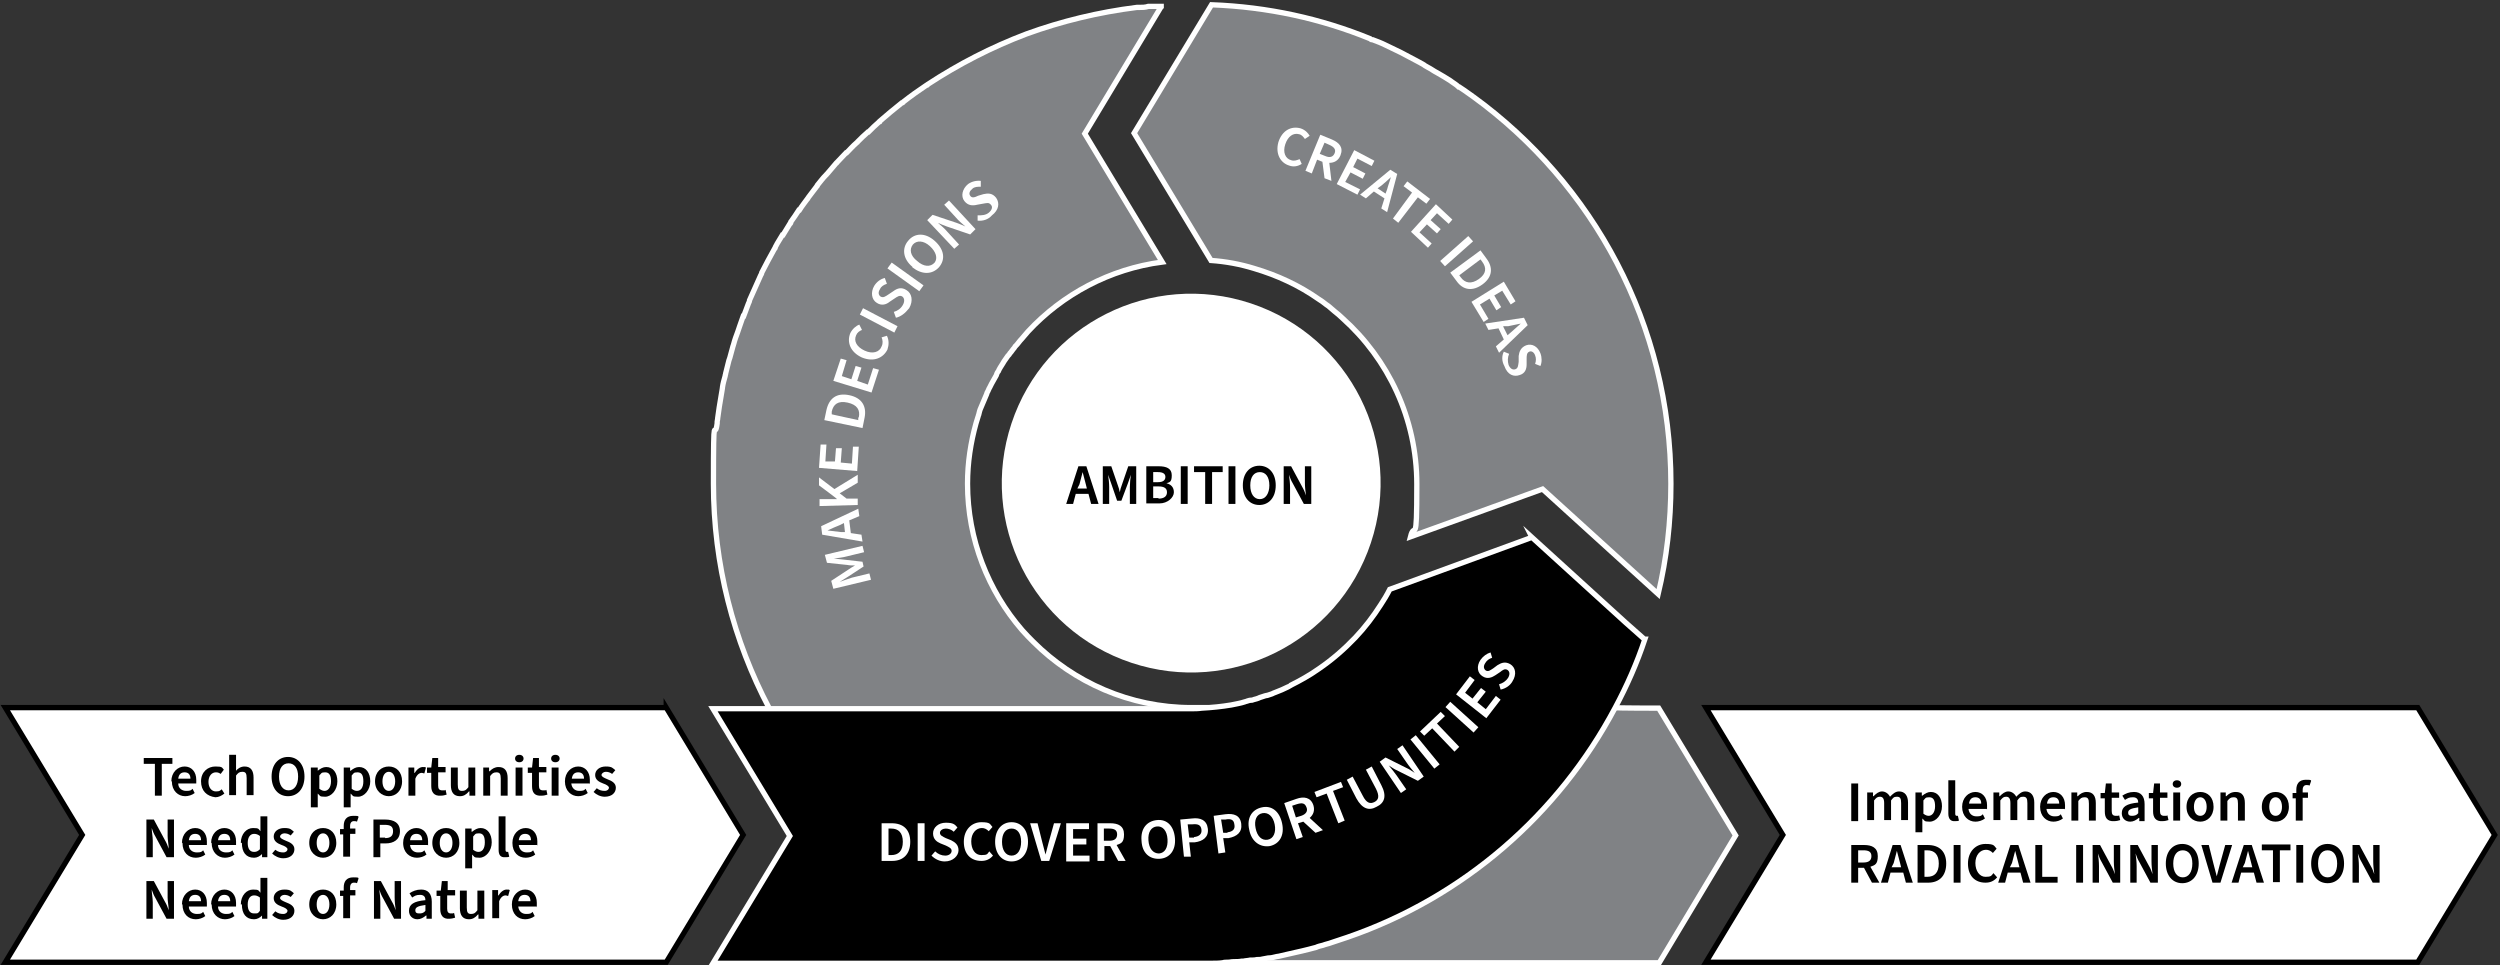 <?xml version="1.0" encoding="UTF-8"?>
<svg id="Ebene_1" xmlns="http://www.w3.org/2000/svg" version="1.1" viewBox="0 0 471.3 182">
  <rect x="0" y="0" width="471.3" height="182" fill="#333333" stroke="none"/>
  <!-- Generator: Adobe Illustrator 29.4.0, SVG Export Plug-In . SVG Version: 2.1.0 Build 152)  -->
  <defs>
    <style>
      .st0, .st1 {
        fill: #fff;
      }

      .st1 {
        stroke: #000;
      }

      .st1, .st2, .st3 {
        stroke-miterlimit: 10;
      }

      .st2, .st3 {
        stroke: #fff;
      }

      .st3 {
        fill: #808285;
      }
    </style>
  </defs>
  <circle class="st0" cx="224.7" cy="91.2" r="35.7" transform="translate(67.1 275.5) rotate(-71.6)"/>
  <path class="st3" d="M219,1.1h0l-14.5,24.1,14.6,24.2c-9.9,1.3-18.8,6.1-25.3,13.1-.4.5-.8.9-1.2,1.4h0c-.4.4-.7.9-1.1,1.3-.1,0-.2.3-.3.4-.3.3-.5.7-.8,1-.1.2-.2.3-.4.5-.2.3-.5.7-.7,1-.1.2-.2.3-.3.5-.3.5-.6.9-.8,1.4-.2.2-.3.5-.4.8-.1.2-.3.5-.4.7-.2.3-.3.6-.5.9-.1.2-.2.4-.3.6-.2.3-.3.7-.5,1,0,0-.1.2-.1.3-.4.9-.7,1.7-1.1,2.6h0c-.2.4-.3.9-.4,1.3,0,0-.1.2-.1.3-.1.4-.3.9-.4,1.3-1,3.6-1.6,7.4-1.6,11.4,0,10.5,3.9,20.2,10.3,27.6.7.8,1.4,1.5,2.1,2.2,7.6,7.6,18.2,12.4,29.8,12.4h79.9c0,.1,8.2.1,8.2.1l14.5,24-14.4,24h-88.1c-20.5,0-39.4-6.9-54.6-18.4-3.2-2.4-6.2-5-9-7.9-6.4-6.4-11.9-13.7-16.1-21.7h0c-6.7-12.7-10.5-27.1-10.5-42.3s.2-7.6.7-11.4h0v-.3c0-.2.1-.4.1-.7.1-.7.2-1.4.3-2.1,0-.2.1-.4.1-.6.1-.8.3-1.6.4-2.4,0-.2.1-.4.1-.7.1-.7.3-1.4.5-2.1,0-.2.1-.3.1-.5.2-.8.4-1.6.6-2.4.1-.2.1-.4.2-.6.2-.7.4-1.4.6-2.2,0,0,.1-.2.1-.3.2-.8.5-1.6.8-2.4.1-.2.1-.4.2-.6.3-.8.5-1.5.8-2.3,0,0,0,0,.1,0,.3-.8.6-1.6.9-2.4.1-.2.2-.4.2-.6.7-1.6,1.4-3.1,2.1-4.7.1-.2.2-.3.2-.5.4-.8.8-1.5,1.2-2.3h0c.4-.7.8-1.5,1.2-2.2.1,0,.2-.3.2-.4.4-.8.9-1.5,1.3-2.2,0,0,0,0,.1,0,.4-.7.9-1.4,1.3-2.1.1,0,.2-.2.2-.4.5-.7,1-1.4,1.5-2.2h.1c.5-.8,1-1.4,1.5-2.1.1,0,.1-.2.2-.3.5-.7,1.1-1.4,1.6-2.1,0,0,.1,0,.1-.2.5-.6,1-1.3,1.6-1.9.1,0,.1-.2.2-.2.6-.7,1.1-1.3,1.7-2q.1,0,.2-.2c.6-.6,1.1-1.2,1.7-1.8,0,0,.1,0,.1,0,.6-.6,1.2-1.3,1.9-1.9q.1,0,.2-.2c.6-.6,1.2-1.2,1.9-1.8h.1c.7-.7,1.3-1.3,2-1.9.1,0,.2,0,.2-.2.7-.6,1.3-1.1,2-1.7h0c.7-.6,1.4-1.1,2.1-1.7.1,0,.2,0,.3-.2,1.4-1.1,2.8-2.1,4.3-3.1.1,0,.2,0,.3-.2,5.8-3.8,12-7,18.6-9.5,6.6-2.4,13.6-4.1,20.8-5h.4c.6,0,1.2,0,1.8-.2.2,0,.5,0,.7,0,.6,0,1.1,0,1.7,0,0,.4,0,.4,0,.4"/>
  <path class="st2" d="M288.8,101.3l17.7,16.1,3.5,3.1h.1c-1.5,4.5-3.4,8.8-5.6,12.9h0c-10.7,20.2-28.7,35.8-50.5,43.3-.5.2-1,.3-1.5.5s-1,.3-1.5.5-1.1.3-1.6.5c-.4.1-.9.2-1.3.4-1.8.5-3.6.9-5.4,1.3-.4.1-.9.2-1.3.3-.3.1-.7.1-1,.2-.4.1-.8.2-1.3.2-.4.1-.7.1-1.1.2-.3.1-.7.1-1,.1-.4.1-.7.1-1.1.1h-.2c-.4.1-.9.1-1.3.2h-.3c-.5.1-1,.1-1.5.1s-.7.1-1.1.1-.7,0-1,.1c-.7.1-1.4.1-2.1.1h-94l14.5-24-14.5-24h90.2c.6,0,1.3,0,1.9-.1,1.9-.1,3.8-.3,5.6-.6.9-.2,1.7-.3,2.6-.6.1,0,.2-.1.3-.1.3-.1.6-.2.9-.2s.3-.1.4-.1c.4-.1.8-.2,1.2-.4.4-.1.8-.3,1.3-.4h.1c.3-.1.6-.2.9-.3.2-.1.4-.2.7-.3.8-.3,1.5-.6,2.3-1s.4-.2.5-.3c1.8-.9,3.6-1.9,5.3-3.1h0c2.5-1.7,4.8-3.7,6.9-5.9,1.8-1.9,3.4-4,4.8-6.2.6-.9,1.2-1.9,1.7-2.9l26.8-9.8Z"/>
  <path class="st3" d="M277.7,18.2c-.6-.4-1.1-.8-1.7-1.2-.3-.2-.6-.4-.9-.6h-.1c-.5-.5-1.1-.8-1.6-1.2-.8-.5-1.6-1-2.5-1.5-.6-.3-1.1-.7-1.7-1-.3-.2-.6-.3-.8-.5-.3-.2-.6-.3-.9-.5-1.1-.6-2.3-1.2-3.4-1.8h0c-1-.5-1.9-.9-2.9-1.4-.8-.4-1.6-.7-2.4-1-.2,0-.3,0-.5-.2-9.3-3.8-19.3-6-29.9-6.4l-14.6,24.2,14.5,24c2.8.2,5.5.7,8.1,1.5h0c4.4,1.3,8.5,3.2,12.2,5.8.5.3.9.6,1.4,1,.3.2.6.4.9.7.2.2.5.4.7.6.5.4,1,.8,1.5,1.3,8.6,7.7,14,18.9,14,31.3s-.4,6.7-1.2,9.9l24.9-9,21.8,19.8h0c1.6-6.7,2.4-13.6,2.4-20.8,0-30-14.7-56.6-37.3-73"/>
  <path class="st1" d="M455.8,133.4h-134.2l14.5,24-14.5,24h134.2l14.5-24-14.5-24Z"/>
  <path class="st1" d="M125.6,133.4H1l14.5,24L1,181.4h124.6l14.5-24-14.5-24Z"/>
  <path class="st0" d="M241,26.8c.7-2.2,2.4-3.1,4.2-2.6.9.3,1.4.9,1.7,1.4l-.9.6c-.3-.4-.6-.8-1.1-.9-1.1-.3-2.1.4-2.6,1.9s0,2.7,1.1,3c.6.2,1.1,0,1.6-.2l.4.9c-.8.5-1.6.6-2.4.3-1.6-.5-2.6-2.2-2-4.4Z"/>
  <path class="st0" d="M248.9,25.4l2.2.9c1.4.6,2.2,1.5,1.6,3-.4,1-1.2,1.4-2.1,1.4l.4,3.4-1.3-.5-.4-3.1-1-.4-1,2.6-1.2-.5,2.8-6.8ZM249.8,29.4c.9.4,1.5.2,1.8-.5s-.1-1.2-1-1.6l-.9-.4-.9,2.1,1,.4Z"/>
  <path class="st0" d="M255.3,28.3l3.8,2-.5,1-2.7-1.4-.8,1.6,2.3,1.2-.5,1-2.3-1.2-1,1.8,2.8,1.4-.5,1-3.9-2,3.3-6.4Z"/>
  <path class="st0" d="M262.1,32l1.3.8-1.9,7.2-1.1-.7.6-1.9-2-1.3-1.5,1.3-1.1-.7,5.7-4.7ZM259.7,35.5l1.5,1,.3-.8c.2-.8.5-1.5.7-2.3h0c-.6.6-1.2,1.1-1.8,1.6l-.7.5Z"/>
  <path class="st0" d="M266.2,36.3l-1.6-1.2.7-.9,4.3,3.3-.7.9-1.6-1.2-3.7,4.8-1-.8,3.6-4.9Z"/>
  <path class="st0" d="M270.7,38.5l3.1,2.9-.7.8-2.2-2-1.2,1.3,1.9,1.7-.7.8-1.9-1.7-1.4,1.5,2.3,2.1-.7.8-3.2-3,4.7-5.2Z"/>
  <path class="st0" d="M276.8,44.5l.9,1-5.3,4.7-.9-1,5.3-4.7Z"/>
  <path class="st0" d="M279.1,47.2l1.1,1.5c1.3,1.7,1.2,3.5-.7,4.9-1.9,1.4-3.7,1.1-4.9-.6l-1.2-1.6,5.7-4.2ZM275.4,52.3c.8,1.1,2,1.3,3.4.3s1.5-2.1.6-3.3l-.3-.4-4,3,.3.4Z"/>
  <path class="st0" d="M283.5,53.1l2.2,3.7-.9.6-1.6-2.6-1.5.9,1.3,2.2-.9.6-1.3-2.2-1.8,1.1,1.6,2.7-.9.6-2.3-3.8,6.1-3.8Z"/>
  <path class="st0" d="M287.3,59.9l.7,1.4-5.4,5.2-.6-1.2,1.5-1.3-1-2.1-1.9.3-.6-1.2,7.3-1.1ZM283.4,61.6l.8,1.6.7-.6c.6-.5,1.2-1.1,1.8-1.6h0c-.8.2-1.6.3-2.4.5h-.9Z"/>
  <path class="st0" d="M283.5,66.3l1,.4c-.3.7-.3,1.4-.1,2.1.3.7.8,1,1.3.8s.5-.7.6-1.4v-1.1c.1-.8.4-1.6,1.4-2,1.1-.4,2.2.2,2.7,1.5.3.8.3,1.7,0,2.4l-1-.4c.2-.6.2-1.1,0-1.6-.2-.6-.7-.9-1.1-.7-.5.2-.5.8-.5,1.4v1c0,.9-.3,1.7-1.3,2-1.1.4-2.3,0-2.9-1.7-.5-.9-.5-1.9-.1-2.7Z"/>
  <path class="st0" d="M166.2,155.2h1.9c2.2,0,3.5,1.2,3.5,3.5s-1.3,3.6-3.4,3.6h-2v-7.1ZM168,161.2c1.4,0,2.2-.8,2.2-2.5s-.8-2.5-2.2-2.5h-.5v5h.5Z"/>
  <path class="st0" d="M173,155.2h1.3v7.1h-1.3v-7.1Z"/>
  <path class="st0" d="M175.6,161.3l.7-.8c.5.5,1.2.8,1.9.8s1.2-.4,1.2-.9-.5-.7-1.1-1l-1-.4c-.7-.3-1.4-.8-1.4-1.9s1-2,2.4-2,1.7.3,2.2.9l-.7.8c-.4-.4-1-.6-1.5-.6s-1.1.3-1.1.8.5.7,1.1,1l1,.4c.8.4,1.4.9,1.4,1.9s-1,2.1-2.6,2.1c-.9,0-1.8-.4-2.5-1.1Z"/>
  <path class="st0" d="M181.7,158.7c0-2.3,1.5-3.7,3.3-3.7s1.6.4,2.1.9l-.7.8c-.4-.4-.8-.6-1.3-.6-1.1,0-2,1-2,2.5s.7,2.6,1.9,2.6,1.1-.2,1.5-.7l.7.8c-.6.7-1.3,1-2.2,1-1.9,0-3.3-1.2-3.3-3.6Z"/>
  <path class="st0" d="M187.6,158.7c0-2.3,1.3-3.7,3.1-3.7s3.1,1.4,3.1,3.7-1.3,3.7-3.1,3.7-3.1-1.4-3.1-3.7ZM192.5,158.7c0-1.6-.7-2.5-1.8-2.5s-1.8.9-1.8,2.5.7,2.6,1.8,2.6,1.8-1,1.8-2.6Z"/>
  <path class="st0" d="M194.2,155.2h1.4l.9,3.6c.2.8.4,1.5.6,2.3h0c.2-.8.4-1.5.6-2.3l1-3.6h1.3l-2.2,7.1h-1.5l-2.1-7.1Z"/>
  <path class="st0" d="M201,155.2h4.3v1.1h-3v1.8h2.5v1.1h-2.5v2.1h3.1v1.1h-4.4v-7.2Z"/>
  <path class="st0" d="M206.9,155.2h2.4c1.5,0,2.6.5,2.6,2.1s-.6,1.7-1.4,2l1.7,3h-1.4l-1.5-2.8h-1.1v2.8h-1.3v-7.1h0ZM209.1,158.5c1,0,1.5-.4,1.5-1.2s-.5-1.1-1.5-1.1h-1v2.3h1Z"/>
  <path class="st0" d="M215.2,158.5c-.2-2.3,1-3.7,2.9-3.9s3.2,1.1,3.4,3.4c.2,2.3-1,3.8-2.9,3.9s-3.3-1.1-3.4-3.4ZM220.1,158.2c-.1-1.6-.9-2.5-2-2.4s-1.7,1.1-1.6,2.6c.1,1.6.9,2.5,2,2.5,1.1-.1,1.7-1.1,1.6-2.7Z"/>
  <path class="st0" d="M222.5,154.5l2.2-.2c1.6-.2,2.8.3,3,1.9.2,1.6-.9,2.4-2.5,2.6h-1c0,.1.3,2.7.3,2.7h-1.3c0,.1-.7-7-.7-7ZM225.1,157.8c1-.1,1.5-.6,1.4-1.4-.1-.9-.7-1.1-1.7-1h-.9c0,.1.3,2.5.3,2.5h.9Z"/>
  <path class="st0" d="M228.8,153.8l2.2-.3c1.6-.2,2.8.2,3,1.8s-.8,2.4-2.4,2.7h-1c0,.1.4,2.7.4,2.7l-1.3.2-.9-7.1ZM231.4,156.9c1-.1,1.5-.6,1.3-1.5-.1-.9-.7-1.1-1.7-.9h-.8c0,.1.4,2.5.4,2.5h.8Z"/>
  <path class="st0" d="M235.5,156.4c-.5-2.2.5-3.8,2.4-4.2,1.8-.4,3.3.7,3.8,3s-.5,3.9-2.3,4.3c-1.9.3-3.5-.9-3.9-3.1ZM240.3,155.4c-.3-1.5-1.2-2.3-2.3-2.1-1.1.2-1.6,1.3-1.3,2.8.3,1.6,1.2,2.4,2.3,2.2,1.1-.2,1.6-1.4,1.3-2.9Z"/>
  <path class="st0" d="M242.1,151.4l2.3-.8c1.4-.5,2.7-.3,3.2,1.2.3,1,0,1.8-.7,2.4l2.5,2.3-1.4.5-2.3-2.1-1,.3.9,2.6-1.2.4-2.3-6.8ZM245.3,153.8c.9-.3,1.3-.9,1-1.6-.3-.8-.8-.9-1.8-.6l-.9.3.7,2.2,1-.3Z"/>
  <path class="st0" d="M250.1,149.6l-1.9.7-.4-1,5-1.9.4,1-1.9.7,2.2,5.6-1.2.5-2.2-5.6Z"/>
  <path class="st0" d="M255.7,150.5l-1.8-3.5,1.1-.6,1.9,3.6c.7,1.4,1.4,1.6,2.2,1.2s1-1.1.3-2.5l-1.9-3.6,1.1-.6,1.8,3.5c1.1,2.1.6,3.4-.9,4.1-1.4.8-2.7.4-3.8-1.6Z"/>
  <path class="st0" d="M260.1,143.6l1.1-.8,4,2c.5.2,1,.6,1.5.9h0c-.5-.6-1.1-1.3-1.5-1.9l-1.8-2.6,1-.7,4,5.9-1.1.8-4-2c-.5-.2-1-.6-1.5-.9h0c.5.6,1,1.2,1.5,1.9l1.8,2.6-1,.7-4-5.9Z"/>
  <path class="st0" d="M265.9,139.4l1-.8,4.5,5.5-1,.8-4.5-5.5Z"/>
  <path class="st0" d="M270,137.3l-1.5,1.4-.8-.8,3.9-3.7.8.8-1.5,1.4,4.2,4.4-.9.9-4.2-4.4Z"/>
  <path class="st0" d="M272.5,133.3l.9-1,5.3,4.8-.9,1-5.3-4.8Z"/>
  <path class="st0" d="M274.5,130.9l2.6-3.4.9.7-1.8,2.4,1.4,1.1,1.6-2,.9.7-1.6,2,1.6,1.3,1.9-2.5.9.7-2.7,3.5-5.7-4.5Z"/>
  <path class="st0" d="M282.9,130l-.3-1c.7-.2,1.3-.6,1.7-1.2.4-.7.3-1.2-.1-1.5-.5-.3-.9,0-1.4.4l-.9.6c-.6.4-1.5.8-2.4.2-1-.6-1.2-1.9-.4-3.1.5-.7,1.2-1.2,1.9-1.4l.3,1c-.6.2-1,.5-1.3,1-.4.6-.3,1.1.1,1.4.5.3.9-.1,1.4-.4l.8-.6c.8-.5,1.5-.7,2.4-.2,1,.6,1.3,1.9.4,3.3-.4.7-1.2,1.3-2.2,1.5Z"/>
  <g>
    <path d="M203.3,87.9h1.5l2.3,7.1h-1.4l-.5-1.9h-2.4l-.5,1.9h-1.3l2.3-7.1ZM203.1,92.1h1.8l-.2-.8c-.2-.8-.4-1.6-.6-2.3h0c-.2.8-.4,1.6-.6,2.3l-.4.8Z"/>
    <path d="M208,87.9h1.5l1.2,3.5c.2.5.3.9.4,1.4h0c.1-.5.2-.9.4-1.4l1.2-3.5h1.5v7.1h-1.2v-3.2c0-.7.1-1.7.2-2.3h0l-.6,1.7-1.2,3.2h-.8l-1.1-3.2-.6-1.7h0c.1.7.2,1.6.2,2.3v3.2h-1.2v-7.1h.1Z"/>
    <path d="M216.1,87.9h2.3c1.5,0,2.5.4,2.5,1.7s-.4,1.3-1,1.5h0c.8.2,1.4.7,1.4,1.7s-1.2,2.1-2.7,2.1h-2.5v-7h0ZM218.3,90.9c1,0,1.4-.4,1.4-1s-.5-.9-1.4-.9h-.9v1.9h.9ZM218.4,94c1,0,1.6-.4,1.6-1.2s-.6-1.1-1.6-1.1h-1v2.2h1Z"/>
    <path d="M222.6,87.9h1.3v7.1h-1.3v-7.1Z"/>
    <path d="M227.1,89h-2v-1.1h5.4v1.1h-2v6h-1.3v-6h-.1Z"/>
    <path d="M231.6,87.9h1.3v7.1h-1.3v-7.1Z"/>
    <path d="M234.3,91.5c0-2.3,1.3-3.7,3.1-3.7s3.1,1.4,3.1,3.7-1.3,3.7-3.1,3.7-3.1-1.4-3.1-3.7ZM239.3,91.5c0-1.6-.7-2.5-1.8-2.5s-1.8.9-1.8,2.5.7,2.6,1.8,2.6,1.8-1.1,1.8-2.6Z"/>
    <path d="M242,87.9h1.4l2.1,3.9c.3.5.5,1,.7,1.6h0c-.1-.8-.2-1.6-.2-2.4v-3.1h1.2v7.1h-1.4l-2.1-3.9c-.3-.5-.5-1-.7-1.6h0c.1.7.2,1.6.2,2.4v3.1h-1.2v-7.1Z"/>
  </g>
  <g>
    <path d="M29.1,144h-2v-1.1h5.4v1.1h-2v6h-1.3v-6h0Z"/>
    <path d="M32.3,147.3c0-1.7,1.2-2.8,2.5-2.8s2.2,1,2.2,2.5,0,.5,0,.7h-3.4c0,.9.7,1.4,1.5,1.4s.9-.1,1.2-.4l.4.8c-.5.4-1.2.6-1.8.6-1.3,0-2.5-1-2.5-2.8ZM35.9,146.8c0-.8-.4-1.2-1.1-1.2s-1.1.4-1.2,1.2h2.3Z"/>
    <path d="M37.9,147.3c0-1.8,1.3-2.8,2.7-2.8s1.2.2,1.6.6l-.6.8c-.3-.2-.5-.3-.9-.3-.8,0-1.4.7-1.4,1.8s.6,1.8,1.4,1.8.8-.2,1.1-.4l.5.8c-.5.4-1.1.7-1.7.7-1.6-.2-2.7-1.2-2.7-3Z"/>
    <path d="M43.2,142.3h1.3v3c.3-.4.9-.8,1.6-.8,1.2,0,1.7.8,1.7,2.1v3.3h-1.3v-3.2c0-.9-.2-1.2-.8-1.2s-.8.2-1.2.7v3.7h-1.3s0-7.6,0-7.6Z"/>
    <path d="M51.2,146.4c0-2.3,1.3-3.7,3.1-3.7s3.1,1.4,3.1,3.7-1.3,3.7-3.1,3.7c-1.8,0-3.1-1.4-3.1-3.7ZM56.2,146.4c0-1.6-.7-2.5-1.8-2.5s-1.8.9-1.8,2.5.7,2.6,1.8,2.6,1.8-1,1.8-2.6Z"/>
    <path d="M58.8,144.7h1.1v.6h0c.5-.4,1-.7,1.6-.7,1.3,0,2.1,1.1,2.1,2.7s-1.1,2.9-2.3,2.9-.9-.2-1.4-.6v2.6h-1.3v-7.5h.1ZM62.4,147.3c0-1.1-.3-1.7-1.1-1.7s-.7.2-1.1.6v2.5c.4.3.7.4,1,.4.6,0,1.2-.6,1.2-1.8Z"/>
    <path d="M64.9,144.7h1.1v.6h.1c.5-.4,1-.7,1.6-.7,1.3,0,2.1,1.1,2.1,2.7s-1.1,2.9-2.3,2.9-.9-.2-1.4-.6v2.6h-1.3v-7.5h0ZM68.5,147.3c0-1.1-.3-1.7-1.1-1.7s-.7.2-1.1.6v2.5c.4.3.7.4,1,.4.7,0,1.2-.6,1.2-1.8Z"/>
    <path d="M70.7,147.3c0-1.8,1.2-2.8,2.6-2.8s2.5,1,2.5,2.8-1.2,2.8-2.5,2.8-2.6-1-2.6-2.8ZM74.5,147.3c0-1.1-.5-1.8-1.2-1.8s-1.2.7-1.2,1.8.5,1.8,1.2,1.8,1.2-.7,1.2-1.8Z"/>
    <path d="M77,144.7h1.1v1h.1c.4-.7,1-1.1,1.5-1.1s.4,0,.6.1l-.3,1.1c-.2,0-.3-.1-.5-.1-.4,0-.9.3-1.2,1.1v3.2h-1.3v-5.3h0Z"/>
    <path d="M81.3,148.2v-2.5h-.8v-1h.8c0-.1.2-1.8.2-1.8h1.1v1.7h1.4v1h-1.4v2.5c0,.6.2.9.8.9s.4,0,.6-.1l.2.9c-.3.1-.7.2-1.1.2-1.3.1-1.8-.7-1.8-1.8Z"/>
    <path d="M85,148v-3.3h1.3v3.2c0,.9.2,1.2.8,1.2s.8-.2,1.2-.7v-3.7h1.3v5.3h-1.1v-.8h-.1c-.5.6-1,.9-1.7.9-1.2,0-1.7-.8-1.7-2.1Z"/>
    <path d="M91.1,144.7h1.1v.7h.1c.5-.5,1-.8,1.7-.8,1.2,0,1.7.8,1.7,2.1v3.3h-1.3v-3.2c0-.9-.2-1.2-.8-1.2s-.8.2-1.2.7v3.7h-1.3v-5.3Z"/>
    <path d="M97.1,143c0-.4.3-.7.8-.7s.8.3.8.7-.3.7-.8.7-.8-.3-.8-.7ZM97.2,144.7h1.3v5.3h-1.3v-5.3Z"/>
    <path d="M100.3,148.2v-2.5h-.8v-1h.8c0-.1.2-1.8.2-1.8h1.1v1.7h1.4v1h-1.4v2.5c0,.6.2.9.8.9s.4,0,.6-.1l.2.9c-.3.1-.7.2-1.1.2-1.4.1-1.8-.7-1.8-1.8Z"/>
    <path d="M103.9,143c0-.4.3-.7.8-.7s.8.3.8.7-.3.7-.8.7-.8-.3-.8-.7ZM104,144.7h1.3v5.3h-1.3v-5.3Z"/>
    <path d="M106.5,147.3c0-1.7,1.2-2.8,2.5-2.8s2.2,1,2.2,2.5,0,.5-.1.7h-3.4c.1.9.7,1.4,1.5,1.4s.9-.1,1.2-.4l.4.8c-.5.4-1.2.6-1.8.6-1.3,0-2.5-1-2.5-2.8ZM110.1,146.8c0-.8-.4-1.2-1.1-1.2s-1.1.4-1.2,1.2h2.3Z"/>
    <path d="M111.9,149.3l.6-.7c.5.4,1,.5,1.5.5s.8-.3.8-.6-.5-.6-1.1-.8c-.8-.3-1.5-.7-1.5-1.6s.8-1.6,2-1.6,1.3.3,1.8.7l-.6.7c-.4-.3-.8-.4-1.2-.4s-.8.3-.8.6.4.5,1.1.8c.8.3,1.6.7,1.6,1.6s-.7,1.7-2.1,1.7c-.8,0-1.6-.4-2.1-.9Z"/>
  </g>
  <g>
    <path d="M27.6,154.5h1.4l2.1,3.9c.3.5.5,1,.7,1.6h0c0-.8-.2-1.6-.2-2.4v-3.1h1.2v7.1h-1.4l-2.1-3.9c-.3-.5-.5-1-.7-1.6h0c0,.7.2,1.6.2,2.4v3.1h-1.2v-7.1Z"/>
    <path d="M34.3,158.9c0-1.7,1.2-2.8,2.5-2.8s2.2,1,2.2,2.5,0,.5,0,.7h-3.4c0,.9.7,1.4,1.5,1.4s.9-.1,1.2-.4l.4.8c-.5.4-1.2.6-1.8.6-1.4,0-2.5-1-2.5-2.8ZM37.9,158.4c0-.8-.4-1.2-1.1-1.2s-1.1.4-1.2,1.2h2.3Z"/>
    <path d="M39.8,158.9c0-1.7,1.2-2.8,2.5-2.8s2.2,1,2.2,2.5,0,.5,0,.7h-3.4c0,.9.7,1.4,1.5,1.4s.9-.1,1.2-.4l.4.8c-.5.4-1.2.6-1.8.6-1.3,0-2.5-1-2.5-2.8ZM43.4,158.4c0-.8-.4-1.2-1.1-1.2s-1.1.4-1.2,1.2h2.3Z"/>
    <path d="M45.4,158.9c0-1.7,1.1-2.8,2.3-2.8s1,.2,1.4.6v-.9c0,0,0-1.9,0-1.9h1.3v7.7h-1v-.6h0c-.4.4-.9.7-1.5.7-1.5,0-2.3-1-2.3-2.8ZM49,160.1v-2.5c-.4-.3-.7-.4-1.1-.4-.7,0-1.2.6-1.2,1.7s.4,1.7,1.2,1.7c.4,0,.7-.1,1.1-.5Z"/>
    <path d="M51.3,160.9l.6-.7c.5.4,1,.5,1.5.5s.8-.3.8-.6-.5-.6-1.1-.8c-.8-.3-1.5-.7-1.5-1.6s.8-1.6,2-1.6,1.3.3,1.8.7l-.6.7c-.4-.3-.8-.4-1.2-.4s-.8.3-.8.6.4.5,1.1.8c.8.3,1.6.7,1.6,1.6s-.7,1.7-2.1,1.7c-.8,0-1.6-.4-2.1-.9Z"/>
    <path d="M58.3,158.9c0-1.8,1.2-2.8,2.6-2.8s2.5,1,2.5,2.8-1.2,2.8-2.5,2.8-2.6-1-2.6-2.8ZM62.1,158.9c0-1.1-.5-1.8-1.2-1.8s-1.2.7-1.2,1.8.5,1.8,1.2,1.8,1.2-.7,1.2-1.8Z"/>
    <path d="M64.8,157.3h-.7v-1h.7v-.6c0-1.1.5-1.9,1.8-1.9s.8.1,1,.2l-.3.9c-.2-.1-.4-.1-.6-.1-.4,0-.7.3-.7.9v.5h1v1h-1v4.3h-1.3v-4.2h.1Z"/>
    <path d="M70.4,154.5h2.2c1.6,0,2.8.6,2.8,2.2s-1.2,2.3-2.7,2.3h-1v2.6h-1.3v-7.1ZM72.6,158c1,0,1.5-.4,1.5-1.3s-.5-1.2-1.6-1.2h-.9v2.4h1Z"/>
    <path d="M76,158.9c0-1.7,1.2-2.8,2.5-2.8s2.2,1,2.2,2.5,0,.5-.1.7h-3.3c.1.9.7,1.4,1.5,1.4s.9-.1,1.2-.4l.4.8c-.5.4-1.2.6-1.8.6-1.4,0-2.6-1-2.6-2.8ZM79.6,158.4c0-.8-.4-1.2-1.1-1.2s-1.1.4-1.2,1.2h2.3Z"/>
    <path d="M81.5,158.9c0-1.8,1.2-2.8,2.6-2.8s2.5,1,2.5,2.8-1.2,2.8-2.5,2.8-2.6-1-2.6-2.8ZM85.3,158.9c0-1.1-.5-1.8-1.2-1.8s-1.2.7-1.2,1.8.5,1.8,1.2,1.8,1.2-.7,1.2-1.8Z"/>
    <path d="M87.8,156.2h1.1v.6h.1c.5-.4,1-.7,1.6-.7,1.3,0,2.1,1.1,2.1,2.7s-1.1,2.9-2.3,2.9-.9-.2-1.4-.6v2.6h-1.3v-7.5h0ZM91.4,158.8c0-1.1-.3-1.7-1.1-1.7s-.7.2-1.1.6v2.5c.4.3.7.4,1,.4.7,0,1.2-.6,1.2-1.8Z"/>
    <path d="M94,160.2v-6.3h1.3v6.3c0,.3.1.4.3.4h.2l.2.9c-.2.1-.4.1-.7.1-1,.1-1.3-.5-1.3-1.4Z"/>
    <path d="M96.6,158.9c0-1.7,1.2-2.8,2.5-2.8s2.2,1,2.2,2.5,0,.5-.1.7h-3.4c.1.9.7,1.4,1.5,1.4s.9-.1,1.2-.4l.4.8c-.5.4-1.2.6-1.8.6-1.4,0-2.5-1-2.5-2.8ZM100.1,158.4c0-.8-.4-1.2-1.1-1.2s-1.1.4-1.2,1.2h2.3Z"/>
  </g>
  <g>
    <path d="M27.6,166.1h1.4l2.1,3.9c.3.5.5,1,.7,1.6h0c0-.8-.2-1.6-.2-2.4v-3.1h1.2v7.1h-1.4l-2.1-3.9c-.3-.5-.5-1-.7-1.6h0c0,.7.2,1.6.2,2.4v3.1h-1.2v-7.1Z"/>
    <path d="M34.3,170.5c0-1.7,1.2-2.8,2.5-2.8s2.2,1,2.2,2.5,0,.5,0,.7h-3.4c0,.9.7,1.4,1.5,1.4s.9-.1,1.2-.4l.4.8c-.5.4-1.2.6-1.8.6-1.4,0-2.5-1-2.5-2.8ZM37.9,169.9c0-.8-.4-1.2-1.1-1.2s-1.1.4-1.2,1.2h2.3Z"/>
    <path d="M39.8,170.5c0-1.7,1.2-2.8,2.5-2.8s2.2,1,2.2,2.5,0,.5,0,.7h-3.4c0,.9.7,1.4,1.5,1.4s.9-.1,1.2-.4l.4.8c-.5.4-1.2.6-1.8.6-1.3,0-2.5-1-2.5-2.8ZM43.4,169.9c0-.8-.4-1.2-1.1-1.2s-1.1.4-1.2,1.2h2.3Z"/>
    <path d="M45.4,170.5c0-1.7,1.1-2.8,2.3-2.8s1,.2,1.4.6v-.9c0,0,0-1.9,0-1.9h1.3v7.7h-1v-.6h0c-.4.4-.9.7-1.5.7-1.5,0-2.3-1-2.3-2.8ZM49,171.7v-2.5c-.4-.3-.7-.4-1.1-.4-.7,0-1.2.6-1.2,1.7s.4,1.7,1.2,1.7.7,0,1.1-.5Z"/>
    <path d="M51.3,172.5l.6-.7c.5.4,1,.5,1.5.5s.8-.3.8-.6-.5-.6-1.1-.8c-.8-.3-1.5-.7-1.5-1.6s.8-1.6,2-1.6,1.3.3,1.8.7l-.6.7c-.4-.3-.8-.4-1.2-.4s-.8.3-.8.6.4.5,1.1.8c.8.3,1.6.7,1.6,1.6s-.7,1.7-2.1,1.7c-.8,0-1.6-.4-2.1-.9Z"/>
    <path d="M58.3,170.5c0-1.8,1.2-2.8,2.6-2.8s2.5,1,2.5,2.8-1.2,2.8-2.5,2.8-2.6-1-2.6-2.8ZM62.1,170.5c0-1.1-.5-1.8-1.2-1.8s-1.2.7-1.2,1.8.5,1.8,1.2,1.8,1.2-.7,1.2-1.8Z"/>
    <path d="M64.8,168.9h-.7v-1h.7v-.6c0-1.1.5-1.9,1.8-1.9s.8.1,1,.2l-.3.9c-.2-.1-.4-.1-.6-.1-.4,0-.7.3-.7.9v.5h1v1h-1v4.3h-1.3v-4.2h.1Z"/>
    <path d="M70.4,166.1h1.4l2.1,3.9c.3.5.5,1,.7,1.6h0c-.1-.8-.2-1.6-.2-2.4v-3.1h1.2v7.1h-1.3l-2.1-3.9c-.3-.5-.5-1-.7-1.6h0c.1.7.2,1.6.2,2.4v3.1h-1.2v-7.1h0Z"/>
    <path d="M77.1,171.7c0-1.2.9-1.8,3.1-2,0-.5-.2-1-1-1s-1,.2-1.5.5l-.5-.8c.6-.4,1.3-.7,2.2-.7,1.3,0,2,.8,2,2.3v3.2h-1v-.6h-.1c-.5.4-1,.7-1.6.7-.9,0-1.6-.6-1.6-1.6ZM80.2,171.7v-1.1c-1.5.2-1.9.5-1.9,1s.3.6.7.6.8,0,1.2-.5Z"/>
    <path d="M83,171.4v-2.5h-.7v-1h.8c0-.1.2-1.8.2-1.8h1.1v1.7h1.4v1h-1.5v2.5c0,.6.2.9.7.9s.4,0,.6-.1l.2.9c-.3.1-.7.2-1.1.2-1.2.1-1.7-.7-1.7-1.8Z"/>
    <path d="M86.7,171.2v-3.3h1.3v3.2c0,.9.2,1.2.8,1.2s.8-.2,1.2-.7v-3.7h1.3v5.3h-1.1v-.8h-.1c-.5.6-1,.9-1.7.9-1.2,0-1.7-.8-1.7-2.1Z"/>
    <path d="M92.8,167.8h1.1v1h.1c.4-.7,1-1.1,1.5-1.1s.4,0,.6.1l-.3,1.1c-.2,0-.3-.1-.5-.1-.4,0-.9.3-1.2,1.1v3.2h-1.3v-5.3h0Z"/>
    <path d="M96.5,170.5c0-1.7,1.2-2.8,2.5-2.8s2.2,1,2.2,2.5,0,.5-.1.7h-3.4c.1.9.7,1.4,1.5,1.4s.9-.1,1.2-.4l.4.8c-.5.4-1.2.6-1.8.6-1.4,0-2.5-1-2.5-2.8ZM100,169.9c0-.8-.4-1.2-1.1-1.2s-1.1.4-1.2,1.2h2.3Z"/>
  </g>
  <g>
    <path d="M349,147.7h1.3v7.1h-1.3v-7.1Z"/>
    <path d="M352,149.4h1.1v.7h.1c.5-.5,1-.9,1.6-.9s1.2.4,1.5,1c.5-.5,1-1,1.7-1,1.1,0,1.7.8,1.7,2.1v3.3h-1.3v-3.2c0-.9-.2-1.2-.8-1.2s-.7.2-1.1.7v3.7h-1.3v-3.2c0-.9-.3-1.2-.8-1.2s-.7.2-1.1.7v3.7h-1.3v-5.2h0Z"/>
    <path d="M361.2,149.4h1.1v.6h.1c.5-.4,1-.7,1.6-.7,1.3,0,2.1,1.1,2.1,2.7s-1.1,2.9-2.3,2.9-.9-.2-1.4-.6v2.6h-1.3v-7.5h0ZM364.8,152c0-1.1-.3-1.7-1.1-1.7s-.7.2-1.1.6v2.5c.4.3.7.4,1,.4.6,0,1.2-.6,1.2-1.8Z"/>
    <path d="M367.3,153.4v-6.3h1.3v6.3c0,.3.1.4.3.4h.2l.2.9c-.2.1-.4.1-.7.1-.9.1-1.3-.5-1.3-1.4Z"/>
    <path d="M369.9,152.1c0-1.7,1.2-2.8,2.5-2.8s2.2,1,2.2,2.5,0,.5-.1.7h-3.4c.1.9.7,1.4,1.5,1.4s.9-.1,1.2-.4l.4.8c-.5.4-1.2.6-1.8.6-1.3,0-2.5-1-2.5-2.8ZM373.5,151.5c0-.8-.4-1.2-1.1-1.2s-1.1.4-1.2,1.2h2.3Z"/>
    <path d="M375.8,149.4h1.1v.7h.1c.5-.5,1-.9,1.6-.9s1.2.4,1.5,1c.5-.5,1-1,1.7-1,1.1,0,1.7.8,1.7,2.1v3.3h-1.3v-3.2c0-.9-.2-1.2-.8-1.2s-.7.2-1.1.7v3.7h-1.3v-3.2c0-.9-.3-1.2-.8-1.2s-.7.2-1.1.7v3.7h-1.3v-5.2h0Z"/>
    <path d="M384.6,152.1c0-1.7,1.2-2.8,2.5-2.8s2.2,1,2.2,2.5,0,.5-.1.7h-3.4c.1.9.7,1.4,1.5,1.4s.9-.1,1.2-.4l.4.8c-.5.4-1.2.6-1.8.6-1.3,0-2.5-1-2.5-2.8ZM388.2,151.5c0-.8-.4-1.2-1.1-1.2s-1.1.4-1.2,1.2h2.3Z"/>
    <path d="M390.5,149.4h1.1v.7h.1c.5-.5,1-.8,1.7-.8,1.2,0,1.7.8,1.7,2.1v3.3h-1.3v-3.2c0-.9-.2-1.2-.8-1.2s-.8.2-1.2.7v3.7h-1.3v-5.3h0Z"/>
    <path d="M396.8,153v-2.5h-.8v-1h.8c0-.1.2-1.8.2-1.8h1.1v1.7h1.4v1h-1.4v2.5c0,.6.2.9.8.9s.4,0,.6-.1l.2.9c-.3.1-.7.2-1.1.2-1.4.1-1.8-.7-1.8-1.8Z"/>
    <path d="M400,153.3c0-1.2.9-1.8,3.1-2,0-.5-.2-1-1-1s-1,.2-1.5.5l-.5-.8c.6-.4,1.3-.7,2.2-.7,1.3,0,2,.8,2,2.3v3.2h-1v-.6h-.1c-.5.4-1,.7-1.6.7-.9,0-1.6-.6-1.6-1.6ZM403.1,153.3v-1.1c-1.5.2-1.9.5-1.9,1s.3.6.7.6c.5,0,.9-.1,1.2-.5Z"/>
    <path d="M405.9,153v-2.5h-.8v-1h.8c0-.1.2-1.8.2-1.8h1.1v1.7h1.4v1h-1.4v2.5c0,.6.2.9.8.9s.4,0,.6-.1l.2.9c-.3.1-.7.2-1.1.2-1.3.1-1.8-.7-1.8-1.8Z"/>
    <path d="M409.6,147.8c0-.4.3-.7.8-.7s.8.3.8.7-.3.7-.8.7-.8-.3-.8-.7ZM409.7,149.4h1.3v5.3h-1.3v-5.3Z"/>
    <path d="M412.2,152.1c0-1.8,1.2-2.8,2.6-2.8s2.5,1,2.5,2.8-1.2,2.8-2.5,2.8c-1.4,0-2.6-1-2.6-2.8ZM416,152.1c0-1.1-.5-1.8-1.2-1.8s-1.2.7-1.2,1.8.5,1.7,1.2,1.7c.7,0,1.2-.6,1.2-1.7Z"/>
    <path d="M418.5,149.4h1.1v.7h.1c.5-.5,1-.8,1.8-.8,1.2,0,1.7.8,1.7,2.1v3.3h-1.3v-3.2c0-.9-.2-1.2-.8-1.2s-.8.2-1.2.7v3.7h-1.3v-5.3h-.1Z"/>
    <path d="M426.4,152.1c0-1.8,1.2-2.8,2.6-2.8s2.5,1,2.5,2.8-1.2,2.8-2.5,2.8c-1.4,0-2.6-1-2.6-2.8ZM430.2,152.1c0-1.1-.5-1.8-1.2-1.8s-1.2.7-1.2,1.8.5,1.7,1.2,1.7,1.2-.6,1.2-1.7Z"/>
    <path d="M432.9,150.5h-.7v-1h.7v-.6c0-1.1.5-1.9,1.8-1.9s.8.1,1,.2l-.3.9c-.2-.1-.4-.1-.6-.1-.4,0-.7.3-.7.9v.5h1v1h-1v4.3h-1.3v-4.2h.1Z"/>
  </g>
  <g>
    <path d="M349,159.3h2.4c1.5,0,2.6.5,2.6,2.1s-.6,1.7-1.4,2l1.7,3h-1.4l-1.5-2.8h-1.1v2.8h-1.3v-7.1ZM351.3,162.6c1,0,1.5-.4,1.5-1.2s-.5-1.1-1.5-1.1h-1v2.3h1Z"/>
    <path d="M356.8,159.3h1.5l2.3,7.1h-1.3l-.5-1.9h-2.4l-.5,1.9h-1.3l2.2-7.1ZM356.6,163.5h1.8l-.2-.8c-.2-.8-.4-1.6-.6-2.3h0c-.2.8-.4,1.6-.6,2.3l-.4.8Z"/>
    <path d="M361.5,159.3h1.9c2.2,0,3.5,1.2,3.5,3.5s-1.3,3.6-3.4,3.6h-2v-7.1ZM363.3,165.3c1.4,0,2.2-.8,2.2-2.5s-.8-2.5-2.2-2.5h-.5v5h.5Z"/>
    <path d="M368.3,159.3h1.3v7.1h-1.3v-7.1Z"/>
    <path d="M371,162.8c0-2.3,1.5-3.7,3.3-3.7s1.6.4,2.1.9l-.7.8c-.4-.4-.8-.6-1.3-.6-1.1,0-2,1-2,2.5s.8,2.6,1.9,2.6,1.1-.2,1.5-.7l.7.8c-.6.7-1.3,1-2.2,1-1.9,0-3.3-1.2-3.3-3.6Z"/>
    <path d="M379,159.3h1.5l2.3,7.1h-1.4l-.5-1.9h-2.4l-.5,1.9h-1.3l2.3-7.1ZM378.9,163.5h1.8l-.2-.8c-.2-.8-.4-1.6-.6-2.3h0c-.2.8-.4,1.6-.6,2.3l-.4.8Z"/>
    <path d="M383.7,159.3h1.3v6h2.9v1.1h-4.2v-7.1h0Z"/>
    <path d="M391.4,159.3h1.3v7.1h-1.3v-7.1Z"/>
    <path d="M394.5,159.3h1.4l2.1,3.9c.3.5.5,1,.7,1.6h0c-.1-.8-.2-1.6-.2-2.4v-3.1h1.2v7.1h-1.4l-2.1-3.9c-.3-.5-.5-1-.7-1.6h0c.1.7.2,1.6.2,2.4v3.1h-1.2v-7.1h0Z"/>
    <path d="M401.6,159.3h1.4l2.1,3.9c.3.5.5,1,.7,1.6h0c-.1-.8-.2-1.6-.2-2.4v-3.1h1.2v7.1h-1.4l-2.1-3.9c-.3-.5-.5-1-.7-1.6h0c.1.7.2,1.6.2,2.4v3.1h-1.2v-7.1Z"/>
    <path d="M408.3,162.8c0-2.3,1.3-3.7,3.1-3.7s3.1,1.4,3.1,3.7-1.3,3.7-3.1,3.7-3.1-1.4-3.1-3.7ZM413.3,162.8c0-1.6-.7-2.5-1.8-2.5s-1.8.9-1.8,2.5.7,2.6,1.8,2.6c1.1,0,1.8-1,1.8-2.6Z"/>
    <path d="M415,159.3h1.4l.9,3.6c.2.8.4,1.5.6,2.3h0c.2-.8.4-1.5.6-2.3l1-3.6h1.3l-2.2,7.1h-1.5l-2.1-7.1Z"/>
    <path d="M423,159.3h1.5l2.3,7.1h-1.4l-.5-1.9h-2.4l-.5,1.9h-1.3l2.3-7.1ZM422.8,163.5h1.8l-.2-.8c-.2-.8-.4-1.6-.6-2.3h0c-.2.8-.4,1.6-.6,2.3l-.4.8Z"/>
    <path d="M428.4,160.3h-2v-1.1h5.4v1.1h-2v6h-1.3v-6h-.1Z"/>
    <path d="M432.9,159.3h1.3v7.1h-1.3v-7.1Z"/>
    <path d="M435.7,162.8c0-2.3,1.3-3.7,3.1-3.7s3.1,1.4,3.1,3.7-1.3,3.7-3.1,3.7-3.1-1.4-3.1-3.7ZM440.6,162.8c0-1.6-.7-2.5-1.8-2.5s-1.8.9-1.8,2.5.7,2.6,1.8,2.6c1.1,0,1.8-1,1.8-2.6Z"/>
    <path d="M443.4,159.3h1.4l2.1,3.9c.3.5.5,1,.7,1.6h0c-.1-.8-.2-1.6-.2-2.4v-3.1h1.2v7.1h-1.3l-2.1-3.9c-.3-.5-.5-1-.7-1.6h0c.1.7.2,1.6.2,2.4v3.1h-1.2v-7.1h0Z"/>
  </g>
  <path class="st0" d="M157.1,111l-.4-1.5,3.2-2.1c.4-.3.8-.5,1.3-.8h0c-.6,0-1,0-1.5-.1l-3.8-.4-.4-1.5,7.1-1.7.3,1.2-3.3.8c-.7.2-1.7.3-2.4.4h0l1.9.2,3.5.4.2.9-2.9,1.9-1.6,1h0c.6-.2,1.6-.6,2.3-.8l3.3-.8.3,1.2-7.1,1.7Z"/>
  <path class="st0" d="M155,100.8l-.2-1.6,7-3.3.2,1.4-1.9.8.3,2.4,2,.3.2,1.3-7.6-1.3ZM159.3,100.4l-.2-1.8-.8.4c-.7.3-1.5.6-2.3,1h0c.8.1,1.7.2,2.5.3h.8Z"/>
  <path class="st0" d="M154.5,95.4v-1.3h3.3c0-.1-3.4-2.6-3.4-2.6v-1.5l2.9,2.2,4.4-2.7v1.5l-3.4,2,1.3,1h2.1c0-.1,0,1.2,0,1.2l-7.2.2Z"/>
  <path class="st0" d="M154.4,88.2l.3-4.4h1.1c0,.1-.2,3.2-.2,3.2h1.8c0,.1.2-2.5.2-2.5h1.1c0,.1-.2,2.7-.2,2.7l2.1.2.2-3.2h1.1c0,.1-.3,4.6-.3,4.6l-7.2-.6Z"/>
  <path class="st0" d="M155.4,79.2l.4-1.9c.5-2.2,1.9-3.3,4.3-2.8,2.4.5,3.3,2.1,2.9,4.2l-.4,2-7.2-1.5ZM161.9,78.7c.3-1.4-.3-2.4-2.1-2.8s-2.7.3-3,1.7v.5c-.1,0,5,1.1,5,1.1v-.5Z"/>
  <path class="st0" d="M157.1,71.8l1.4-4.2,1.1.3-.9,3,1.8.6.8-2.5,1.1.3-.8,2.5,2,.7,1-3.1,1.1.3-1.4,4.3-7.2-2.2Z"/>
  <path class="st0" d="M162.5,67.4c-2.2-1-2.9-2.9-2.2-4.6.4-.8,1.1-1.4,1.7-1.6l.5,1c-.5.2-.9.5-1.1,1-.5,1.1.1,2.2,1.6,2.9,1.5.7,2.8.3,3.2-.8.3-.6.2-1.2,0-1.7l1-.3c.4.8.4,1.7.1,2.6-.8,1.6-2.6,2.4-4.8,1.5Z"/>
  <path class="st0" d="M162.1,59.3l.6-1.2,6.5,3.4-.6,1.2-6.5-3.4Z"/>
  <path class="st0" d="M168.9,59.9l-.4-1.1c.7-.2,1.3-.6,1.7-1.3.4-.7.3-1.3-.1-1.6-.5-.3-.9,0-1.5.4l-.9.6c-.6.5-1.5.8-2.4.2-1-.6-1.2-2-.5-3.2.5-.8,1.2-1.3,2-1.5l.4,1.1c-.6.2-1.1.5-1.3,1-.4.6-.3,1.1.1,1.4.5.3.9,0,1.5-.4l.9-.6c.8-.6,1.6-.8,2.5-.2,1,.6,1.3,2,.5,3.4-.8,1-1.6,1.6-2.5,1.8Z"/>
  <path class="st0" d="M167.3,50.6l.8-1.1,6,4.3-.8,1.1-6-4.3Z"/>
  <path class="st0" d="M172,50.3c-1.8-1.5-2-3.5-.8-4.9,1.2-1.5,3.2-1.6,5,0s2.1,3.5.8,5c-1.3,1.4-3.2,1.4-5,0ZM175.3,46.4c-1.2-1.1-2.5-1.1-3.2-.3-.7.9-.5,2.1.8,3.1,1.2,1.1,2.5,1.2,3.3.3.6-.8.3-2-.9-3.1Z"/>
  <path class="st0" d="M174.8,41.5l1-1,4.5,1.5c.5.2,1.1.4,1.7.7h0c-.6-.5-1.3-1.1-1.8-1.7l-2.2-2.4.9-.8,5,5.4-1,1-4.4-1.5c-.5-.2-1.1-.4-1.7-.7h0c.6.5,1.3,1.1,1.8,1.7l2.2,2.4-.9.8-5.1-5.4Z"/>
  <path class="st0" d="M184.3,41.7v-1.1c.7,0,1.5,0,2.1-.5.6-.5.8-1.1.4-1.5-.4-.5-.8-.3-1.5-.2l-1.1.2c-.8.2-1.7.2-2.4-.7-.7-.9-.4-2.3.7-3.2.7-.5,1.6-.7,2.4-.6v1.1c-.6,0-1.2,0-1.6.4-.5.4-.7.9-.4,1.3.3.5.9.3,1.5,0l1-.3c.9-.2,1.7-.2,2.4.7.7,1,.5,2.3-.8,3.3-.7.8-1.7,1.1-2.7,1Z"/>
</svg>